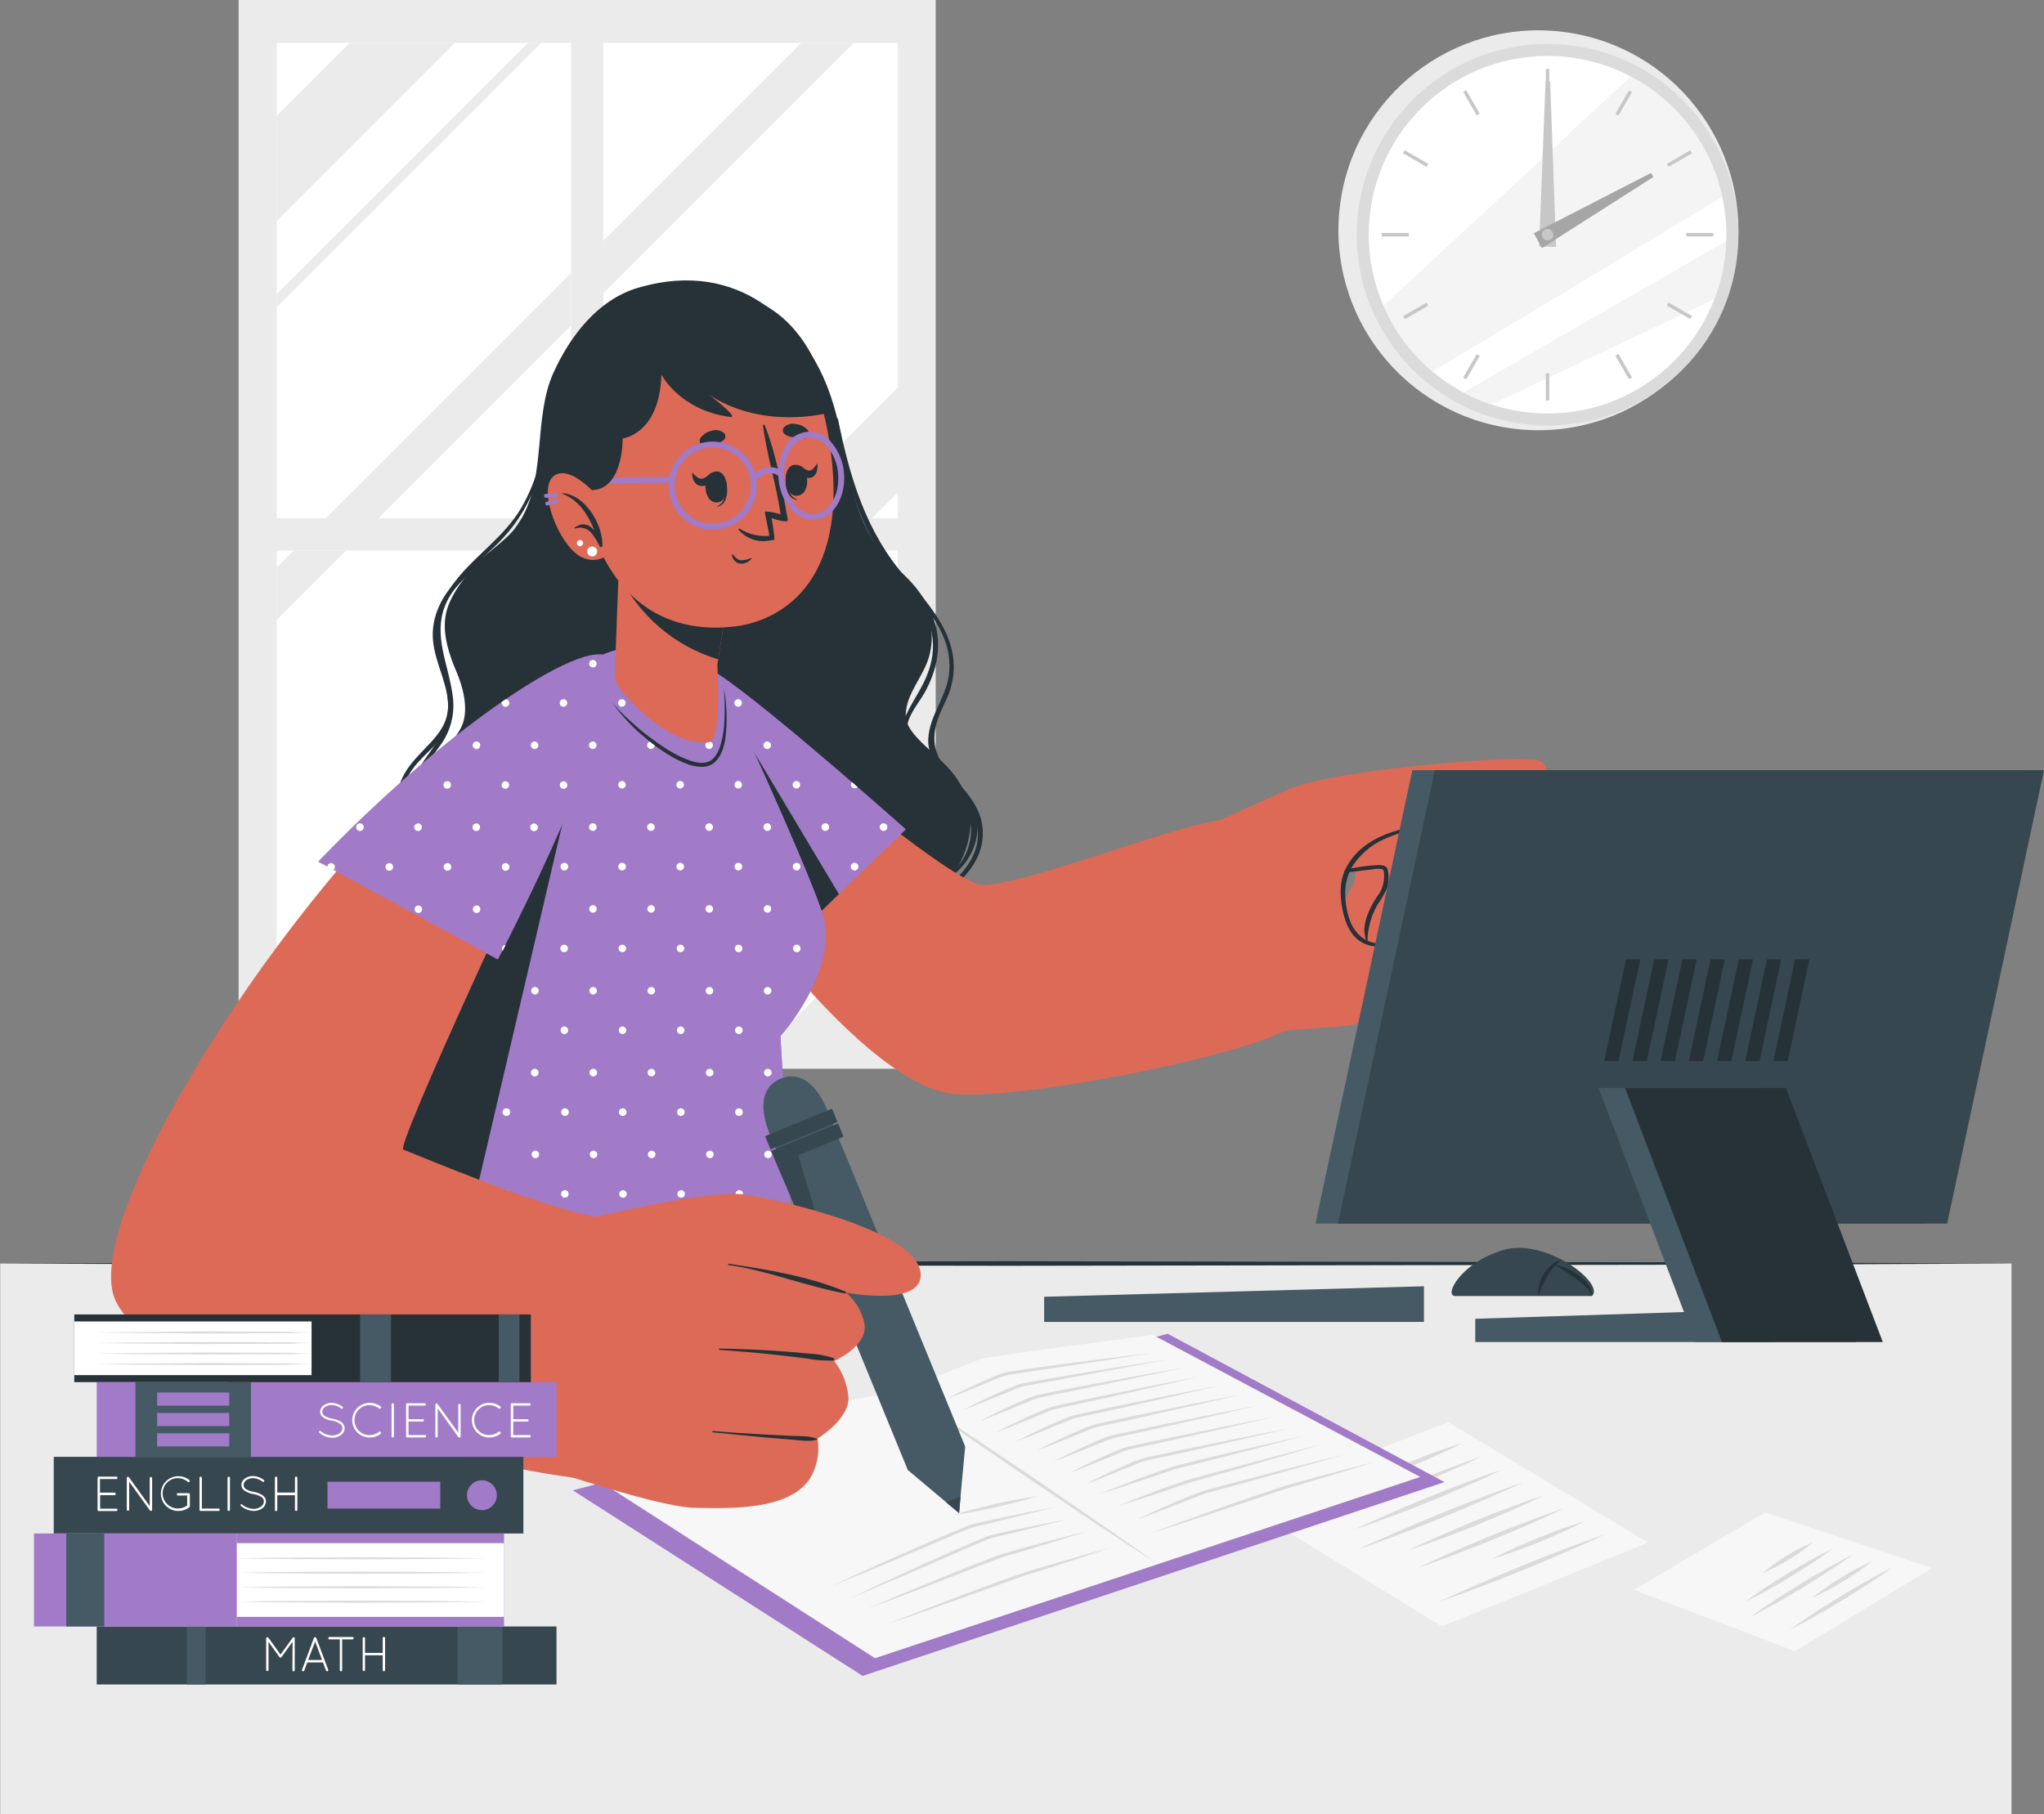 <?xml version="1.0" encoding="UTF-8"?><svg id="Layer_2" xmlns="http://www.w3.org/2000/svg" viewBox="0 0 492.8 437.46"><rect x="0" y="0" width="492.8" height="437.46" fill="#808080" stroke="none"/><defs><style>.cls-1{fill:#fff;}.cls-2{fill:#dbdbdb;}.cls-3{fill:#37474f;}.cls-4{fill:#455a64;}.cls-5{fill:#a6a6a6;}.cls-6{fill:#a17ac8;}.cls-7{fill:#c7c7c7;}.cls-8,.cls-9{fill:#ebebeb;}.cls-9{isolation:isolate;opacity:.5;}.cls-10{fill:#f7f7f7;}.cls-11{fill:#dd6a57;}.cls-12{fill:#263238;}</style></defs><g id="Layer_1-2"><g><g id="freepik--background-complete--inject-11"><rect class="cls-8" x="57.53" width="168.07" height="257.71"/><rect class="cls-1" x="66.7" y="10.33" width="70.98" height="114.63"/><rect class="cls-1" x="145.48" y="10.33" width="70.97" height="114.63"/><rect class="cls-1" x="66.7" y="132.76" width="70.98" height="114.63"/><rect class="cls-1" x="145.48" y="132.76" width="70.97" height="114.63"/><polygon class="cls-8" points="109.67 10.33 66.7 53.3 66.7 27.95 84.32 10.33 109.67 10.33"/><polygon class="cls-8" points="66.7 243.16 137.68 172.18 137.68 197.52 87.8 247.4 66.7 247.4 66.7 243.16"/><polygon class="cls-8" points="202.43 132.76 145.48 189.73 145.48 164.38 177.09 132.76 202.43 132.76"/><polygon class="cls-8" points="216.45 93.41 216.45 118.76 210.24 124.96 184.9 124.96 216.45 93.41"/><polygon class="cls-8" points="216.45 220.84 216.45 246.18 215.23 247.4 189.9 247.4 216.45 220.84"/><polygon class="cls-8" points="70.76 132.76 83.43 132.76 66.7 149.49 66.7 136.83 70.76 132.76"/><polygon class="cls-8" points="78.56 124.96 137.68 65.85 137.68 78.52 91.24 124.96 78.56 124.96"/><polygon class="cls-8" points="205.86 10.33 145.48 70.71 145.48 58.05 193.2 10.33 205.86 10.33"/><polygon class="cls-8" points="130.5 10.33 66.7 74.13 66.7 70.96 127.32 10.33 130.5 10.33"/><polygon class="cls-8" points="106.36 247.4 137.68 216.08 137.68 219.25 109.53 247.4 106.36 247.4"/><polygon class="cls-8" points="216.45 137.31 216.45 140.48 145.48 211.45 145.48 208.27 216.45 137.31"/><circle class="cls-8" cx="370.91" cy="55.52" r="48.21" transform="translate(270.97 417.01) rotate(-83.06)"/><circle class="cls-2" cx="373.11" cy="56.6" r="46.01"/><circle class="cls-1" cx="373.11" cy="56.6" r="43.11"/><path class="cls-9" d="M415.24,47.46c-19.62,11.89-51.88,31.45-69.91,42.09-5.1-4.3-9.13-9.72-11.77-15.84l59.63-55.27c11.28,5.94,19.35,16.56,22.06,29.02Z"/><path class="cls-9" d="M416.19,58.11c-.14,4.79-1.09,9.53-2.8,14.01l-53.76,25.42c-2.34-.78-4.61-1.75-6.79-2.91,16.19-9.39,45.88-26.46,63.35-36.51Z"/><rect class="cls-7" x="372.69" y="16.63" width=".83" height="6.53"/><rect class="cls-7" x="354.34" y="21.52" width=".84" height="6.53" transform="translate(35.13 180.7) rotate(-30)"/><rect class="cls-7" x="340.89" y="34.97" width=".83" height="6.53" transform="translate(137.54 314.69) rotate(-60)"/><rect class="cls-7" x="333.14" y="56.18" width="6.53" height=".83"/><rect class="cls-7" x="338.05" y="74.55" width="6.53" height=".83" transform="translate(8.24 180.7) rotate(-30)"/><rect class="cls-7" x="351.51" y="88" width="6.53" height=".84" transform="translate(100.95 351.59) rotate(-60.03)"/><rect class="cls-7" x="372.69" y="90.04" width=".83" height="6.53"/><rect class="cls-7" x="391.05" y="85.13" width=".84" height="6.53" transform="translate(8.25 207.58) rotate(-30)"/><rect class="cls-7" x="404.47" y="71.67" width=".83" height="6.53" transform="translate(137.54 388.1) rotate(-60)"/><rect class="cls-7" x="406.56" y="56.18" width="6.53" height=".83"/><rect class="cls-7" x="401.63" y="37.82" width="6.53" height=".83" transform="translate(35.16 207.64) rotate(-30.01)"/><rect class="cls-7" x="388.2" y="24.4" width="6.53" height=".84" transform="translate(174.41 351.55) rotate(-60.03)"/><polygon class="cls-7" points="373.74 19.58 375.16 59.51 371.07 59.46 372.63 19.57 373.74 19.58"/><polygon class="cls-5" points="398.61 42.68 371.75 59.82 369.8 56.23 398.07 41.7 398.61 42.68"/><circle class="cls-7" cx="373.11" cy="56.6" r="1.39"/></g><g id="freepik--Desk--inject-11"><rect class="cls-8" x=".05" y="304.67" width="484.91" height="132.79"/><polygon class="cls-12" points="0 304.67 60.61 304.41 121.23 304.31 242.45 304.12 363.68 304.31 424.29 304.41 484.91 304.67 424.29 304.94 363.68 305.03 242.45 305.22 121.23 305.03 60.61 304.94 0 304.67"/></g><g id="freepik--Sheets--inject-11"><polygon class="cls-10" points="393.95 383.35 425.58 364.67 465.77 378.12 432.77 398.17 393.95 383.35"/><path class="cls-2" d="M431.52,392.97c1.95-1.44,3.95-2.77,5.97-4.09s4.06-2.6,6.11-3.86,4.12-2.48,6.23-3.65l3.15-1.75c1.05-.56,2.1-1.13,3.22-1.66-.96,.72-1.97,1.39-2.96,2.1l-3.01,2c-2,1.33-4.06,2.59-6.1,3.85s-4.13,2.48-6.24,3.65-4.19,2.34-6.36,3.41Z"/><path class="cls-2" d="M436.75,385.38c2.24-1.79,4.59-3.44,7.04-4.92,2.44-1.51,4.99-2.86,7.62-4.02-4.51,3.56-9.44,6.56-14.68,8.93h.01Z"/><path class="cls-2" d="M421.99,389.9c1.95-1.44,3.95-2.78,5.97-4.1s4.06-2.59,6.11-3.86,4.12-2.47,6.23-3.65l3.15-1.75c1.05-.55,2.1-1.13,3.22-1.66-.96,.73-1.97,1.39-2.96,2.1l-3.01,2c-2,1.33-4.06,2.59-6.1,3.86s-4.13,2.47-6.24,3.64-4.19,2.37-6.36,3.42Z"/><path class="cls-2" d="M420.73,386.26c3.31-2.5,6.78-4.72,10.29-6.87,3.51-2.15,7.11-4.19,10.85-5.99-3.31,2.51-6.78,4.73-10.31,6.88-3.52,2.15-7.06,4.18-10.84,5.98Z"/><path class="cls-2" d="M424.92,379.33c1.83-1.55,3.79-2.95,5.85-4.19,2.04-1.27,4.18-2.36,6.39-3.27-3.7,3.07-7.82,5.59-12.24,7.46Z"/><polygon class="cls-10" points="299.16 362.41 349.13 342.9 397.34 371.96 347.63 392.18 299.16 362.41"/><path class="cls-2" d="M346.93,386.26c3.26-1.56,6.55-3.01,9.85-4.44s6.64-2.81,9.97-4.19,6.68-2.68,10.05-3.95l5.05-1.91c1.71-.59,3.4-1.23,5.11-1.79-1.62,.79-3.27,1.52-4.91,2.27l-4.95,2.17c-3.3,1.45-6.64,2.81-9.97,4.19s-6.68,2.68-10.05,3.95-6.74,2.54-10.16,3.7Z"/><path class="cls-2" d="M359.74,375.9c3.55-1.89,7.24-3.49,10.96-5.01s7.47-2.92,11.34-4.06c-7.16,3.66-14.62,6.7-22.3,9.07h0Z"/><path class="cls-2" d="M342,377.97c2.85-1.38,5.73-2.67,8.63-3.93s5.81-2.48,8.73-3.69,5.86-2.35,8.83-3.45l4.43-1.66c1.5-.51,2.98-1.05,4.49-1.54-1.42,.7-2.86,1.34-4.29,2.02l-4.33,1.92c-2.89,1.28-5.82,2.47-8.73,3.68s-5.87,2.35-8.83,3.45-5.92,2.21-8.93,3.2Z"/><path class="cls-2" d="M339.67,373.77c2.63-1.3,5.3-2.5,7.98-3.68,2.67-1.18,5.38-2.3,8.08-3.42s5.43-2.18,8.18-3.15l4.12-1.52c1.38-.47,2.76-.97,4.19-1.42-1.3,.66-2.64,1.26-3.96,1.89l-4,1.79c-2.67,1.18-5.38,2.31-8.08,3.42s-5.43,2.18-8.18,3.15-5.52,2.03-8.32,2.94Z"/><path class="cls-2" d="M327.23,373.69c3.25-1.55,6.55-3.01,9.85-4.43,3.3-1.43,6.64-2.82,9.96-4.19s6.69-2.69,10.06-3.96l5.05-1.9c1.7-.6,3.39-1.23,5.11-1.79-1.62,.79-3.27,1.51-4.91,2.26l-4.96,2.17c-3.29,1.45-6.63,2.82-9.96,4.19s-6.68,2.69-10.05,3.95-6.74,2.55-10.16,3.7Z"/><path class="cls-2" d="M326.82,368.71c2.87-1.39,5.8-2.69,8.72-3.97s5.88-2.52,8.84-3.73c2.96-1.22,5.93-2.38,8.92-3.49l4.5-1.68c1.51-.51,3.01-1.05,4.54-1.56-1.44,.71-2.89,1.36-4.34,2.1l-4.36,1.89c-2.92,1.29-5.88,2.51-8.83,3.72s-5.93,2.38-8.93,3.5-6.02,2.23-9.06,3.23Z"/><path class="cls-2" d="M317.37,367.41c3.26-1.56,6.55-3.01,9.86-4.44s6.63-2.81,9.96-4.19,6.68-2.68,10.05-3.95l5.06-1.9c1.7-.6,3.39-1.24,5.09-1.8-1.62,.79-3.27,1.52-4.91,2.27l-4.95,2.17c-3.3,1.45-6.64,2.81-9.96,4.19s-6.69,2.68-10.06,3.95-6.74,2.55-10.16,3.7Z"/><path class="cls-2" d="M328.82,357.61c3.79-1.98,7.69-3.67,11.64-5.29,3.94-1.62,7.93-3.15,12.02-4.32-3.78,1.98-7.69,3.67-11.63,5.29s-7.94,3.06-12.03,4.32Z"/></g><g id="freepik--Character--inject-11"><path class="cls-12" d="M105.42,211.92c11.53,14.94,32.08,20.97,50.12,22.54,18.39,1.55,39.13,.22,55.97-8.02,7.34-3.6,14.19-8.92,18.58-15.93,4.72-7.52,5.41-15.52,.63-22.74-3.86-5.84-12.43-10.12-12.35-15.39s4.44-9.35,5.72-14.39c2.18-8.62-2.35-15.2-8.25-20.97-13.96-13.63-9.78-31.14-18.21-47.89-4.79-9.53-18.51-27.18-43.82-19.73-9.61,2.84-16.32,11.53-20.39,20.51-4.78,10.6-1.78,24.72-7.57,34.89-4.96,8.67-11.99,9.94-16.77,19.05-2.1,3.94-3.15,8.58,.94,18.06,1.47,3.44,2.99,8.65,1.51,12.67-2.1,5.58-8.69,8.02-10.97,13.83-3.09,8.04-.24,16.92,4.85,23.51Z"/><path class="cls-12" d="M224.44,212.62c8.66-1.27,12.58-13.21,7.21-19.45-3.4-3.95-8.56-5.85-11.97-9.78-5.6-6.48-.4-12.14,2.8-18.35,6.93-13.44-2.04-22.76-11.53-31.31-7.21-6.5-8.58-13.82-8.89-23.2,0-.14,.24-.16,.25,0,.56,6.91,1.39,13.7,6.07,19.18,3.82,4.46,8.93,7.55,12.58,12.17,6.17,7.75,6.8,16.05,2.21,24.7-1.32,2.47-3.79,5.24-4.36,8-1.32,6.44,3.43,9.84,7.94,13.09,3.46,2.5,7.34,5.24,8.54,9.59,1.89,6.55-4.05,15.3-10.76,15.88-.32,.02-.45-.43-.09-.53Z"/><path class="cls-12" d="M219.63,219.12c5.35-3.15,11.14-5.99,14.35-11.59,4.74-8.29-.91-14.68-6.2-20.72-2.26-2.58-4.19-5.16-3.97-8.73,.26-5.38,4.19-9.82,4.94-15.15,1.73-12.7-10.59-20.58-16.77-30-6.29-9.62-8.17-20.81-10.33-31.86,0-.23,.32-.31,.37-.07,2.85,14.12,6.77,27.39,16.47,38.4,6.76,7.66,13.96,15.98,10.61,26.87-.83,2.68-2.43,5.11-3.2,7.78-1.52,5.32-.15,8.8,3.29,12.66,3.44,3.87,7.14,7.54,7.69,12.76,1.05,10.13-9.02,16.69-16.9,20.45-.25,.04-.48-.12-.52-.37-.03-.16,.04-.33,.16-.43Z"/><path class="cls-12" d="M98.33,185.25c4.33-6.11,11.18-9.11,9.44-17.9-1.2-6.06-4.41-10.91-3.15-17.31,1.05-5.3,4.42-9.44,8.39-12.84,5.06-4.4,10.66-7.95,14.37-13.7,4.05-6.29,5.89-13.63,7.79-20.78,0-.14,.28-.08,.25,.06-2,9.69-4.44,19.62-11.76,26.83-3.81,3.76-8.39,6.6-12.21,10.4-6.8,6.85-6.76,14.38-3.88,22.99,1.32,3.96,2.5,7.93,.69,11.93-1.8,4-5.6,6.49-8.26,9.84-11.31,14.23,5.92,32.41,20.21,35.08,.64,.12,.57,1.11-.09,1.05-10.69-1.67-22.02-11.53-24.31-22.11-1.12-4.67-.2-9.59,2.53-13.54Z"/><path class="cls-12" d="M98.8,192.89c.12-6.41,4.08-9.93,7.15-14.94,4.82-7.88-.16-15.73-.75-24.01-.41-5.8,1.93-10.71,5.49-14.95,4.79-5.7,10.92-9.76,14.84-16.29,4.14-7.01,6.13-15.07,5.72-23.2,0-.16,.22-.13,.23,0,.82,11.41-2.66,22.12-10.24,30.27-4.8,5.17-11.28,9.44-13.96,16.33-2.85,7.34,.85,14.1,1.83,21.44,.69,4.37-.42,8.83-3.08,12.36-1.94,2.74-4.31,5.24-5.38,8.54-1.46,4.48-.5,9.44,1.32,13.71,5.74,13.45,19.78,21.9,33.16,24.11,.47,.07,.43,.85,0,.78-12.28-1.84-23.33-8.5-30.67-18.51-3.23-4.44-5.77-9.98-5.66-15.64Z"/><polygon class="cls-6" points="138.12 359.37 281.53 321.61 348.26 357.38 207.97 404.11 138.12 359.37"/><path class="cls-10" d="M147.01,358.73l63.95,41.11,131.47-43.71-64.5-34.26s-39.34,5.18-41.18,5.74-19.18,7.78-19.18,7.78c0,0-24.34,4.19-26,4.79s-44.55,18.55-44.55,18.55Z"/><polygon class="cls-2" points="217.57 335.39 225.38 340.46 233.14 345.58 248.59 355.95 263.94 366.47 271.58 371.78 279.17 377.16 271.36 372.1 263.6 366.97 248.15 356.6 232.8 346.09 225.16 340.77 217.57 335.39"/><path class="cls-2" d="M229.79,365.36c1.66-.55,3.34-1.05,5.03-1.45s3.39-.85,5.08-1.25,3.42-.75,5.14-1.05,3.44-.64,5.18-.87c-1.67,.55-3.35,1.05-5.04,1.46s-3.39,.85-5.08,1.24-3.4,.75-5.12,1.05-3.44,.64-5.19,.87Z"/><path class="cls-2" d="M200.45,382.48c4.33-2.1,8.7-4.06,13.07-6.02,4.37-1.96,8.77-3.87,13.18-5.79,2.19-.96,4.41-1.87,6.65-2.76,.57-.23,1.17-.4,1.77-.52l1.76-.41,3.51-.79c4.7-.99,9.44-1.95,14.11-2.81-4.64,1.21-9.31,2.32-13.97,3.45l-3.49,.83c-1.16,.23-2.3,.55-3.42,.93-2.21,.89-4.41,1.87-6.63,2.79l-13.24,5.61c-4.42,1.86-8.85,3.7-13.3,5.48Z"/><path class="cls-2" d="M204.93,385.41c4.19-2.03,8.41-4.02,12.66-5.95,4.19-1.97,8.5-3.84,12.76-5.74,2.1-.94,4.24-1.86,6.44-2.76,.55-.22,1.05-.44,1.66-.65s1.15-.29,1.72-.43l3.42-.78c4.56-.96,9.13-1.9,13.72-2.72-4.52,1.18-9.05,2.26-13.63,3.37l-3.4,.82c-.57,.14-1.14,.26-1.67,.44s-1.05,.42-1.59,.64l-6.42,2.77c-4.29,1.83-8.54,3.74-12.83,5.56s-8.52,3.64-12.84,5.44Z"/><path class="cls-2" d="M209.37,387.8c4.28-1.88,8.59-3.68,12.91-5.46s8.66-3.51,13-5.24c2.18-.85,4.32-1.72,6.58-2.47l6.75-1.89c4.51-1.22,9.02-2.43,13.57-3.54-4.44,1.47-8.91,2.82-13.39,4.19l-6.72,1.97c-2.16,.73-4.34,1.65-6.52,2.46-4.36,1.67-8.69,3.42-13.06,5.06s-8.72,3.35-13.11,4.92Z"/><path class="cls-2" d="M273.77,366.56c3.98-1.94,8.02-3.75,12.11-5.41,1.05-.42,2.04-.85,3.08-1.24,.52-.19,1.05-.38,1.6-.55l1.6-.42,6.41-1.71c4.26-1.14,8.54-2.22,12.82-3.33s8.55-2.17,12.85-3.23c-4.25,1.25-8.48,2.48-12.74,3.67s-8.5,2.41-12.77,3.56l-6.38,1.74-1.59,.44c-.49,.16-1.05,.36-1.53,.56l-3.08,1.18c-4.1,1.62-8.21,3.24-12.38,4.73Z"/><path class="cls-2" d="M269.45,363.18c3.96-1.66,7.94-3.21,11.96-4.64,2.02-.71,4.02-1.47,6.11-2.02l6.19-1.69c4.12-1.13,8.26-2.21,12.39-3.31,4.13-1.1,8.27-2.15,12.42-3.2-4.1,1.24-8.19,2.46-12.3,3.65s-8.22,2.39-12.34,3.53l-6.16,1.74c-1.05,.27-2.01,.63-3.03,.96l-3.04,1.05c-4.03,1.38-8.1,2.69-12.2,3.93Z"/><path class="cls-2" d="M265.28,360.17c3.93-1.62,7.89-3.15,11.9-4.57,2-.7,3.98-1.45,6.04-2.1l6.2-1.52c4.13-1.05,8.26-1.96,12.4-2.92s8.27-1.9,12.42-2.81c-4.1,1.11-8.2,2.21-12.31,3.27s-8.22,2.1-12.34,3.15c-2.1,.52-4.13,1.05-6.16,1.56l-6.02,2c-4.02,1.4-8.06,2.72-12.13,3.94Z"/><path class="cls-2" d="M261.72,357.93c3.77-2.03,7.64-3.82,11.59-5.47,.49-.21,.99-.41,1.5-.59,.52-.18,1.05-.33,1.58-.44l3.15-.68,6.29-1.33c8.39-1.74,16.77-3.44,25.16-5.03-8.3,1.96-16.64,3.83-24.96,5.69l-6.29,1.37-3.15,.7c-1.02,.26-2.01,.61-2.97,1.05-3.98,1.54-7.89,3.26-11.91,4.73Z"/><path class="cls-2" d="M257.81,355.22c3.77-2.03,7.64-3.82,11.59-5.48,.49-.21,.99-.4,1.5-.58,.52-.19,1.05-.33,1.59-.44l3.15-.68,6.29-1.33c8.39-1.74,16.72-3.45,25.11-5.04-8.3,1.97-16.64,3.84-24.96,5.7l-6.29,1.37-3.15,.7c-1.02,.26-2.01,.61-2.97,1.05-3.94,1.54-7.85,3.25-11.87,4.73Z"/><path class="cls-2" d="M253.9,352.49c3.77-2.02,7.64-3.81,11.59-5.47,.49-.21,.99-.4,1.5-.58,.52-.19,1.05-.33,1.59-.44l3.15-.68,6.29-1.34c8.39-1.74,16.72-3.44,25.11-5.03-8.3,1.97-16.64,3.84-24.96,5.69l-6.29,1.38-3.15,.7c-1.02,.26-2.01,.61-2.97,1.05-3.94,1.54-7.85,3.25-11.87,4.72Z"/><path class="cls-2" d="M249.99,349.78c3.77-2.02,7.64-3.82,11.59-5.47,.49-.21,.99-.41,1.5-.59,.52-.18,1.05-.33,1.59-.43l3.15-.69,6.29-1.33c8.39-1.74,16.77-3.44,25.16-5.03-8.3,1.97-16.64,3.84-24.96,5.69l-6.29,1.38-3.15,.7c-1.02,.26-2.01,.61-2.97,1.05-3.99,1.54-7.86,3.25-11.92,4.72Z"/><path class="cls-2" d="M244.94,347.6c3.77-2.03,7.64-3.82,11.59-5.48,.49-.2,.99-.4,1.5-.58,.52-.18,1.05-.33,1.59-.44l3.15-.68,6.29-1.33c8.39-1.74,16.77-3.44,25.16-5.03-8.3,1.96-16.64,3.83-24.96,5.69l-6.29,1.37-3.15,.7c-1.02,.26-2.01,.61-2.97,1.05-3.99,1.54-7.9,3.26-11.92,4.73Z"/><path class="cls-2" d="M240.04,345.44c3.77-2.03,7.64-3.82,11.59-5.48,.49-.21,.99-.4,1.5-.58,.52-.19,1.05-.33,1.59-.44l3.15-.68,6.29-1.33c8.39-1.74,16.72-3.45,25.11-5.03-8.3,1.96-16.64,3.83-24.96,5.69l-6.29,1.37-3.15,.7c-1.02,.26-2.01,.61-2.97,1.05-3.94,1.54-7.85,3.26-11.87,4.73Z"/><path class="cls-2" d="M236.13,342.72c3.76-2.03,7.63-3.82,11.53-5.47,.49-.21,.99-.41,1.5-.58,.52-.19,1.05-.34,1.59-.44l3.15-.63,6.29-1.23c8.39-1.59,16.77-3.15,25.16-4.57-8.33,1.81-16.68,3.52-25.02,5.24l-6.29,1.27-3.15,.65c-1.02,.26-2,.61-2.96,1.05-3.89,1.56-7.79,3.23-11.8,4.71Z"/><path class="cls-2" d="M232.22,340c3.76-2.02,7.62-3.81,11.53-5.46,.49-.21,.99-.4,1.5-.58,.52-.19,1.05-.33,1.59-.43l3.15-.58,6.29-1.1c8.39-1.42,16.77-2.79,25.16-4.04-8.39,1.64-16.72,3.15-25.09,4.7l-6.29,1.14-3.15,.6c-1.01,.25-2,.6-2.95,1.05-3.85,1.53-7.75,3.23-11.75,4.7Z"/><path class="cls-2" d="M228.31,337.28c3.75-2.01,7.61-3.79,11.53-5.45,.49-.21,.99-.41,1.5-.58,.52-.2,1.05-.34,1.59-.43l3.15-.48,6.29-.9c4.19-.59,8.39-1.1,12.63-1.65s8.39-1.05,12.64-1.51c-8.39,1.33-16.77,2.57-25.16,3.83l-6.29,.94-3.15,.5c-1.01,.23-1.99,.56-2.94,.99-3.89,1.57-7.8,3.27-11.8,4.74Z"/><path class="cls-2" d="M213.91,391.63c4.37-1.78,8.77-3.48,13.19-5.17s8.85-3.3,13.27-4.95c2.22-.82,4.42-1.6,6.7-2.36l6.78-2.04c4.53-1.31,9.06-2.63,13.63-3.86-4.47,1.56-8.95,3.02-13.45,4.48l-6.75,2.1c-2.2,.74-4.42,1.6-6.65,2.38l-13.33,4.77c-4.46,1.6-8.9,3.16-13.39,4.65Z"/><path class="cls-2" d="M277,369.87c4.42-1.69,8.88-3.3,13.33-4.9s8.95-3.15,13.43-4.68c2.24-.78,4.47-1.51,6.77-2.22l6.85-1.9c4.57-1.23,9.14-2.45,13.74-3.59-4.51,1.47-9.04,2.84-13.58,4.19l-6.82,1.99c-2.22,.69-4.48,1.51-6.72,2.24l-13.48,4.5c-4.5,1.49-9.01,2.96-13.52,4.35Z"/><path class="cls-11" d="M159.35,184.42c7.11,21.66,46.99,75.91,69.62,79.23,14.76,2.16,68.49-8.56,80.94-15.18,14.58-7.74-6.29-52.15-15.9-50.7-12.85,1.95-45.78,15.23-56.81,15.64-6.34,.24-37.22-25.77-66.59-49.92-11.37-9.32-15.5,8.03-11.26,20.92Z"/><path class="cls-11" d="M308.19,191.76c7.78-.22,16.67-1.1,24.37,1.54,7.71,2.64,10.85,14.94,9.91,17.87-.94,2.94-9.75,20.26-17.51,17.77-7.76-2.5,1.45-15.02,1.68-16.77s.6-3.86-.92-4.19-31.01,3.7-31.01,3.7l13.48-19.92Z"/><path class="cls-11" d="M308.35,193.01c.44,.14,23.84-1.36,31.54,1.27,7.71,2.63,10.85,14.95,9.91,17.82s-9.75,20.27-17.5,17.82c-7.75-2.45,1.45-15.03,1.67-16.77s.6-3.86-.91-4.19-31.02,3.6-31.02,3.6l6.31-19.54Z"/><path class="cls-12" d="M329.99,228.1c-.57-1.53-.14-3.43,.18-4.99,.37-1.71,1-3.35,1.88-4.86,.88-1.25,1.66-2.58,2.32-3.96,.45-1.44,.53-2.97,.23-4.44-.24-1.28-1.5-1.27-2.59-1.24-1.62,.08-3.23,.26-4.83,.55-1.72,.26-3.43,.56-5.14,.84-1.79,.24-3.56,.59-5.3,1.05-.13,0-.12,.25,0,.24,1.51-.09,3.01-.26,4.5-.5,1.7-.22,3.4-.42,5.09-.61s3.15-.42,4.75-.57c.74-.18,1.51-.18,2.24,0,.55,.32,.37,1.88,.35,2.39-.12,1.5-.68,2.92-1.61,4.1-.85,1.26-1.58,2.6-2.17,3.99-.57,1.33-.91,2.75-.97,4.19,.1,1.34,.36,2.66,.78,3.93,.07,.16,.38,.07,.31-.1Z"/><path class="cls-11" d="M277.21,205.44s27.78-12.66,33.55-15.12c11.48-4.92,54.23-8.19,59.67-7.06s3.88,12.58-25.38,15.5c-15.41,1.56-20.31,8.53-21.44,12.91-1.13,4.37,.41,13.69,7.68,15.81,7.28,2.12,15.35-6.9,22.35-5.93,7,.96-1.28,11.71-8.22,17.22-6.94,5.51-17.34,8.54-24.29,8.9-6.95,.36-28.98,2.44-28.98,2.44l-14.95-44.68Z"/><path class="cls-12" d="M341.84,225.31c-3.4,1.24-7.34,2.97-10.98,1.95s-5.37-4.19-6.11-7.79c-.74-3.6-.64-7.34,1.31-10.58,1.84-2.85,4.46-5.11,7.55-6.51,3.78-1.68,7.78-2.81,11.88-3.35,.18,0,.12-.3-.07-.28-3.79,.42-15.48,1.32-20.48,9.78-2.04,3.45-1.99,7.14-1.26,10.81,.67,3.39,2.1,6.91,5.51,8.31,4.19,1.72,8.93-.57,12.83-2.17,.17-.07,0-.24-.18-.17Z"/><path class="cls-6" d="M218.4,199.98s-10.13,9.78-19.32,18.68c-7.23,7.06-13.91,13.55-14.54,14.31-9.16-14.16-17.1-29.08-23.73-44.59-8.83-21.12-1.47-30.9,8.48-27.68,1.51,.51,2.95,1.21,4.28,2.1,11.88,7.88,44.84,37.17,44.84,37.17Z"/><path class="cls-1" d="M157.84,179.7c0,.5-.41,.91-.91,.91-.5,0-.91-.41-.91-.91,0-.5,.41-.91,.91-.91h0c.5,0,.91,.41,.91,.91Zm13.1-.91c-.5,0-.91,.42-.9,.92s.42,.91,.92,.9c.5,0,.9-.41,.9-.91,0-.5-.41-.91-.91-.91,0,0,0,0-.01,0h0Zm14.03,0c-.5,0-.91,.41-.91,.91,0,.5,.41,.91,.91,.91,.5,0,.91-.41,.91-.91h0c0-.5-.41-.91-.91-.91h0Zm-21.03-10.2c-.5,0-.91,.41-.91,.91,0,.5,.41,.91,.91,.91,.5,0,.91-.41,.91-.91h0c0-.5-.41-.91-.91-.91h0Zm14.02,0c-.5,0-.91,.41-.91,.91,0,.5,.41,.91,.91,.91,.5,0,.91-.41,.91-.91h0c0-.5-.41-.91-.91-.91h0Zm-7.01,29.93c-.51,0-.92,.41-.92,.92,0,.51,.41,.92,.92,.92s.92-.41,.92-.92c0-.5-.4-.92-.9-.92,0,0-.01,0-.02,0Zm14.03,0c-.51,0-.93,.4-.93,.91,0,.51,.4,.93,.91,.93s.93-.4,.93-.91c0,0,0,0,0-.01,0-.5-.4-.92-.9-.92,0,0,0,0-.01,0Zm14.02,0c-.51,0-.93,.4-.93,.91,0,.51,.4,.93,.91,.93s.93-.4,.93-.91c0,0,0,0,0-.01,0-.5-.4-.92-.9-.92,0,0,0,0-.01,0Zm14.02,0c-.51,0-.92,.41-.92,.92,0,.51,.41,.92,.92,.92s.92-.41,.92-.92c0-.5-.4-.92-.9-.92,0,0-.01,0-.02,0h0Zm-49.06-10.2c-.5,0-.91,.41-.91,.91,0,.5,.41,.91,.91,.91,.5,0,.91-.41,.91-.91h0c0-.5-.41-.91-.91-.91h0Zm14.02,0c-.5,0-.91,.41-.91,.91,0,.5,.41,.91,.91,.91,.5,0,.91-.41,.91-.91h0c0-.5-.41-.91-.91-.91h0Zm14.02,0c-.5,0-.91,.42-.9,.92s.42,.91,.92,.9c.5,0,.9-.41,.9-.91,0-.5-.41-.91-.91-.91,0,0,0,0-.01,0h0Zm13.38,.26c-.33,.38-.29,.96,.09,1.29,.38,.33,.96,.29,1.29-.09l-1.38-1.2Zm-20.38,29.68c-.5,0-.91,.41-.91,.91,0,.5,.41,.91,.91,.91s.91-.41,.91-.91h0c0-.5-.41-.91-.91-.91h0Zm-7.01-10.21c-.51,0-.93,.4-.93,.91s.4,.93,.91,.93,.93-.4,.93-.91c0,0,0-.01,0-.02,0-.5-.41-.91-.91-.91h0Zm14.02,0c-.51,0-.92,.41-.92,.92,0,.51,.41,.92,.92,.92s.92-.41,.92-.92c0,0,0,0,0-.01,0-.5-.41-.91-.91-.91,0,0,0,0-.01,0h0Zm14.03,0c-.51,0-.93,.4-.93,.91s.4,.93,.91,.93,.93-.4,.93-.91c0,0,0-.01,0-.02,0-.5-.41-.91-.91-.91h0Z"/><path class="cls-12" d="M202.25,215.6l-3.15,3.06c-7.23,7.06-13.92,13.55-14.54,14.31-9.16-14.16-17.1-29.08-23.73-44.59-.51-1.24-.99-2.44-1.39-3.62-.22-.63-.43-1.25-.62-1.86-5.45-17.33,1.45-25.16,10.48-22.2l.19,.07,32.76,54.82Z"/><path class="cls-6" d="M191.14,299.85l-2.99-50.03s13.46-14.89,10.48-28.31c-1.5-6.81-24.72-58.57-26.99-60.7-9.15-8.52-24.59-5.13-30.93-.34-35.1,26.52-59.83,83.44-71.7,139.43l122.12-.06Z"/><path class="cls-6" d="M191.14,299.85l-2.99-50.03s13.46-14.89,10.48-28.31c-1.5-6.81-24.72-58.57-26.99-60.7-9.15-8.52-24.59-5.13-30.93-.34-35.1,26.52-59.83,83.44-71.7,139.43l122.12-.06Z"/><path class="cls-6" d="M188.1,249.82l3.04,50.03H68.96c11.87-55.95,36.6-112.86,71.7-139.43,1.37-1.01,2.87-1.84,4.44-2.48,7.49-3.15,19.06-4.1,26.48,2.82,2.27,2.1,25.5,53.88,26.99,60.7,2.99,13.48-10.47,28.37-10.47,28.37Z"/><path class="cls-1" d="M143.82,159.97c0,.5-.41,.91-.91,.91-.5,0-.91-.41-.91-.91,0-.5,.41-.91,.91-.91h0c.5,0,.91,.41,.91,.91Zm13.1-.91c-.5,0-.91,.41-.91,.91,0,.5,.41,.91,.91,.91,.5,0,.91-.41,.91-.91h0c0-.5-.41-.91-.91-.91Zm13.2,.53c-.21,.46,0,1,.45,1.21,.12,.05,.25,.08,.38,.08,.19,0,.37-.06,.52-.17-.41-.4-.85-.77-1.3-1.12h-.05Zm-41.23,19.2c-.5,0-.91,.41-.91,.91,0,.5,.41,.91,.91,.91,.5,0,.91-.41,.91-.91h0c0-.5-.41-.91-.91-.91Zm14.02,0c-.5,0-.91,.41-.91,.91,0,.5,.41,.91,.91,.91,.5,0,.91-.41,.91-.91h0c0-.5-.4-.91-.9-.91h-.01Zm14.02,0c-.5,0-.91,.41-.91,.91,0,.5,.41,.91,.91,.91,.5,0,.91-.41,.91-.91h0c0-.5-.41-.91-.91-.91h0Zm14.02,0c-.5,0-.91,.42-.9,.92s.42,.91,.92,.9c.5,0,.9-.41,.9-.91,0-.5-.41-.91-.91-.91,0,0,0,0-.01,0h0Zm-35.05-10.2c-.5,0-.91,.42-.9,.92s.42,.91,.92,.9c.5,0,.9-.41,.9-.91,0-.5-.41-.91-.91-.91,0,0,0,0-.01,0h0Zm14.03,0c-.5,0-.91,.41-.91,.91,0,.5,.41,.91,.91,.91,.5,0,.91-.41,.91-.91h0c0-.5-.41-.91-.91-.91Zm14.02,0c-.5,0-.91,.41-.91,.91,0,.5,.41,.91,.91,.91,.5,0,.91-.41,.91-.91h0c0-.5-.41-.91-.91-.91h0Zm-49.07,29.93c-.51,0-.92,.41-.92,.92,0,.51,.41,.92,.92,.92s.92-.41,.92-.92c0-.5-.4-.92-.9-.92,0,0-.01,0-.02,0h0Zm14.03,0c-.51-.05-.96,.31-1.02,.82-.05,.51,.31,.96,.82,1.02,.07,0,.13,0,.2,0,.51-.05,.87-.51,.82-1.02-.05-.43-.39-.77-.82-.82Zm14.02,0c-.51,0-.93,.4-.93,.91,0,.51,.4,.93,.91,.93s.93-.4,.93-.91c0,0,0,0,0-.01,0-.5-.4-.92-.9-.92h-.01Zm14.02,0c-.51,0-.93,.4-.93,.91,0,.51,.4,.93,.91,.93s.93-.4,.93-.91c0,0,0,0,0-.01,0-.5-.4-.92-.9-.92,0,0,0,0-.01,0h0Zm14.02,0c-.51,0-.92,.41-.92,.92,0,.51,.41,.92,.92,.92s.92-.41,.92-.92c0-.5-.4-.92-.9-.92,0,0-.01,0-.02,0h0Zm14.03,0c-.51,0-.93,.4-.93,.91,0,.51,.4,.93,.91,.93s.93-.4,.93-.91c0,0,0,0,0-.01,0-.5-.4-.92-.9-.92,0,0,0,0-.01,0h0Zm-63.09-10.2c-.5,0-.91,.41-.91,.91,0,.5,.41,.91,.91,.91,.5,0,.91-.41,.91-.91h0c0-.5-.41-.91-.91-.91Zm14.02,0c-.5,0-.91,.42-.9,.92s.42,.91,.92,.9c.5,0,.9-.41,.9-.91,0-.5-.41-.91-.91-.91,0,0,0,0-.01,0h0Zm14.03,0c-.5,0-.91,.41-.91,.91,0,.5,.41,.91,.91,.91,.5,0,.91-.41,.91-.91h0c0-.5-.41-.91-.91-.91Zm14.02,0c-.5,0-.91,.41-.91,.91,0,.5,.41,.91,.91,.91,.5,0,.91-.41,.91-.91h0c0-.5-.41-.91-.91-.91h0Zm14.02,0c-.5,0-.91,.41-.91,.91,0,.5,.41,.91,.91,.91,.5,0,.91-.41,.91-.91h0c0-.5-.41-.91-.91-.91h0Zm-77.11,29.94c-.5,0-.91,.41-.91,.91s.41,.91,.91,.91,.91-.41,.91-.91h0c0-.5-.41-.91-.91-.91h0Zm14.02,0c-.5,0-.91,.42-.9,.92,0,.5,.42,.91,.92,.9,.5,0,.9-.41,.9-.91,0-.5-.41-.91-.91-.91,0,0,0,0-.01,0h0Zm14.03,0c-.5,0-.91,.41-.91,.91,0,.5,.41,.91,.91,.91s.91-.41,.91-.91h0c0-.5-.41-.91-.91-.91h0Zm14.02,0c-.5,0-.91,.41-.91,.91,0,.5,.41,.91,.91,.91s.91-.41,.91-.91h0c0-.5-.4-.91-.9-.91h-.01Zm14.02,0c-.5,0-.91,.41-.91,.91,0,.5,.41,.91,.91,.91s.91-.41,.91-.91h0c0-.5-.41-.91-.91-.91h0Zm14.02,0c-.5,0-.91,.42-.9,.92,0,.5,.42,.91,.92,.9,.5,0,.9-.41,.9-.91,0-.5-.41-.91-.91-.91,0,0,0,0-.01,0h0Zm14.03,0c-.5,0-.91,.41-.91,.91,0,.5,.41,.91,.91,.91s.91-.41,.91-.91h0c0-.5-.41-.91-.91-.91h0Zm-77.11-10.21c-.51,0-.93,.4-.93,.91,0,.51,.4,.93,.91,.93s.93-.4,.93-.91c0,0,0-.01,0-.02,0-.5-.41-.91-.91-.91h0Zm14.02,0c-.51,0-.93,.4-.93,.91s.4,.93,.91,.93,.93-.4,.93-.91c0,0,0-.01,0-.02,0-.5-.41-.91-.91-.91h0Zm14.02,0c-.51,.05-.87,.51-.82,1.02,.05,.43,.39,.77,.82,.82,.51,.05,.96-.31,1.02-.82,.05-.51-.31-.96-.82-1.02-.07,0-.13,0-.2,0Zm14.03,0c-.51,0-.93,.4-.93,.91s.4,.93,.91,.93,.93-.4,.93-.91c0,0,0-.01,0-.02,0-.5-.41-.91-.91-.91h0Zm14.02,0c-.51,0-.93,.4-.93,.91s.4,.93,.91,.93,.93-.4,.93-.91c0,0,0-.01,0-.02,0-.5-.41-.91-.91-.91h0Zm14.02,0c-.51,0-.93,.4-.93,.91s.4,.93,.91,.93,.93-.4,.93-.91c0,0,0-.01,0-.02,0-.5-.41-.91-.91-.91h0Zm14.02,0c-.51,0-.92,.41-.92,.92,0,.51,.41,.92,.92,.92s.92-.41,.92-.92c0,0,0,0,0-.01,0-.5-.41-.91-.91-.91,0,0,0,0-.01,0h0Zm-104.44,30.29c-.2,.48-.4,.97-.59,1.47,.45-.06,.8-.44,.8-.9,0-.21-.07-.41-.21-.57h0Zm13.31-.35c-.5,0-.91,.41-.91,.91s.41,.91,.91,.91,.91-.41,.91-.91h0c0-.5-.41-.91-.91-.91h0Zm14.02,0c-.5,0-.91,.42-.9,.92,0,.5,.42,.91,.92,.9,.5,0,.9-.41,.9-.91,0-.5-.41-.91-.91-.91,0,0,0,0-.01,0h0Zm14.03,0c-.5,0-.91,.41-.91,.91,0,.5,.41,.91,.91,.91s.91-.41,.91-.91h0c0-.5-.41-.91-.91-.91h0Zm14.02,0c-.5,0-.91,.41-.91,.91,0,.5,.41,.91,.91,.91s.91-.41,.91-.91h0c0-.5-.4-.91-.9-.91h-.01Zm14.02,0c-.5,0-.91,.41-.91,.91,0,.5,.41,.91,.91,.91s.91-.41,.91-.91h0c0-.5-.41-.91-.91-.91h0Zm14.02,0c-.5,0-.91,.42-.9,.92,0,.5,.42,.91,.92,.9,.5,0,.9-.41,.9-.91,0-.5-.41-.91-.91-.91,0,0,0,0-.01,0h0Zm14.03,0c-.5,0-.91,.41-.91,.91,0,.5,.41,.91,.91,.91s.91-.41,.91-.91h0c0-.5-.41-.91-.91-.91h0Zm-91.13-10.2c-.5,0-.91,.42-.9,.92,0,.5,.42,.91,.92,.9,.5,0,.9-.41,.9-.91,0-.5-.41-.91-.91-.91,0,0,0,0-.01,0h0Zm14.03,0c-.5,0-.91,.41-.91,.91s.41,.91,.91,.91,.91-.41,.91-.91h0c0-.5-.41-.91-.91-.91h0Zm14.02,0c-.5,0-.91,.41-.91,.91,0,.5,.41,.91,.91,.91s.91-.41,.91-.91h0c0-.5-.41-.91-.91-.91h0Zm14.02,0c-.5,0-.91,.42-.9,.92,0,.5,.42,.91,.92,.9,.5,0,.9-.41,.9-.91,0-.5-.41-.91-.91-.91,0,0,0,0-.01,0h0Zm14.03,0c-.5,0-.91,.41-.91,.91,0,.5,.41,.91,.91,.91s.91-.41,.91-.91h0c0-.5-.41-.91-.91-.91h0Zm14.02,0c-.5,0-.91,.41-.91,.91,0,.5,.41,.91,.91,.91s.91-.41,.91-.91h0c0-.5-.41-.91-.91-.91h0Zm14.02,0c-.5,0-.91,.41-.91,.91,0,.5,.41,.91,.91,.91s.91-.41,.91-.91h0c0-.5-.41-.91-.91-.91h0Zm14.02,0c-.5,0-.91,.42-.9,.92,0,.5,.42,.91,.92,.9,.5,0,.9-.41,.9-.91,0-.5-.41-.91-.91-.91,0,0,0,0-.01,0h0Zm-105.14,29.93c-.51,0-.93,.4-.93,.91,0,.51,.4,.93,.91,.93,.51,0,.93-.4,.93-.91,0,0,0,0,0-.01,0-.5-.4-.92-.9-.92,0,0,0,0-.01,0Zm14.02,0c-.51,0-.93,.4-.93,.91,0,.51,.4,.93,.91,.93,.51,0,.93-.4,.93-.91,0,0,0,0,0-.01,0-.5-.4-.92-.9-.92,0,0,0,0-.01,0Zm14.02,0c-.51,0-.92,.41-.92,.92,0,.51,.41,.92,.92,.92s.92-.41,.92-.92c0-.5-.4-.92-.9-.92,0,0-.01,0-.02,0Zm14.03,0c-.51-.05-.96,.31-1.02,.82-.05,.51,.31,.96,.82,1.02,.07,0,.13,0,.2,0,.51-.05,.87-.51,.82-1.02-.05-.43-.39-.77-.82-.82Zm14.02,0c-.51,0-.93,.4-.93,.91,0,.51,.4,.93,.91,.93s.93-.4,.93-.91c0,0,0,0,0-.01,0-.5-.4-.92-.9-.92h-.01Zm14.02,0c-.51,0-.93,.4-.93,.91,0,.51,.4,.93,.91,.93s.93-.4,.93-.91c0,0,0,0,0-.01,0-.5-.4-.92-.9-.92,0,0,0,0-.01,0Zm14.02,0c-.51,0-.92,.41-.92,.92,0,.51,.41,.92,.92,.92s.92-.41,.92-.92c0-.5-.4-.92-.9-.92,0,0-.01,0-.02,0Zm14.03,0c-.51,0-.93,.4-.93,.91,0,.51,.4,.93,.91,.93s.93-.4,.93-.91c0,0,0,0,0-.01,0-.5-.4-.92-.9-.92,0,0,0,0-.01,0Zm-91.13-10.2c-.5,0-.91,.42-.9,.92,0,.5,.42,.91,.92,.9,.5,0,.9-.41,.9-.91,0-.5-.41-.91-.91-.91,0,0,0,0-.01,0Zm14.03,0c-.5,0-.91,.41-.91,.91s.41,.91,.91,.91,.91-.41,.91-.91h0c0-.5-.41-.91-.91-.91Zm14.02,0c-.5,0-.91,.41-.91,.91,0,.5,.41,.91,.91,.91s.91-.41,.91-.91h0c0-.5-.41-.91-.91-.91Zm14.02,0c-.5,0-.91,.42-.9,.92,0,.5,.42,.91,.92,.9,.5,0,.9-.41,.9-.91,0-.5-.41-.91-.91-.91,0,0,0,0-.01,0h0Zm14.03,0c-.5,0-.91,.41-.91,.91,0,.5,.41,.91,.91,.91s.91-.41,.91-.91h0c0-.5-.41-.91-.91-.91Zm14.02,0c-.5,0-.91,.41-.91,.91,0,.5,.41,.91,.91,.91s.91-.41,.91-.91h0c0-.5-.41-.91-.91-.91h0Zm14.02,0c-.5,0-.91,.41-.91,.91,0,.5,.41,.91,.91,.91s.91-.41,.91-.91h0c0-.5-.41-.91-.91-.91h0Zm-98.13,19.73c-.51,0-.93,.4-.93,.91,0,.51,.4,.93,.91,.93s.93-.4,.93-.91c0,0,0-.01,0-.02,0-.5-.41-.91-.91-.91Zm7.01,10.21c-.5,0-.91,.41-.91,.91s.41,.91,.91,.91,.91-.41,.91-.91h0c0-.5-.41-.91-.91-.91Zm14.02,0c-.5,0-.91,.41-.91,.91s.41,.91,.91,.91,.91-.41,.91-.91h0c0-.5-.41-.91-.91-.91Zm14.02,0c-.5,0-.91,.42-.9,.92,0,.5,.42,.91,.92,.9,.5,0,.9-.41,.9-.91,0-.5-.41-.91-.91-.91,0,0,0,0-.01,0Zm14.03,0c-.5,0-.91,.41-.91,.91,0,.5,.41,.91,.91,.91s.91-.41,.91-.91h0c0-.5-.41-.91-.91-.91h0Zm14.02,0c-.5,0-.91,.41-.91,.91,0,.5,.41,.91,.91,.91s.91-.41,.91-.91h0c0-.5-.4-.91-.9-.91h-.01Zm14.02,0c-.5,0-.91,.41-.91,.91,0,.5,.41,.91,.91,.91s.91-.41,.91-.91h0c0-.5-.41-.91-.91-.91Zm14.02,0c-.5,0-.91,.42-.9,.92,0,.5,.42,.91,.92,.9,.5,0,.9-.41,.9-.91,0-.5-.41-.91-.91-.91,0,0,0,0-.01,0Zm14.03,0c-.5,0-.91,.41-.91,.91,0,.5,.41,.91,.91,.91s.91-.41,.91-.91h0c0-.5-.41-.91-.91-.91Zm-91.13-10.21c-.51,0-.92,.41-.92,.92,0,.51,.41,.92,.92,.92,.51,0,.92-.41,.92-.92,0,0,0,0,0-.01,0-.5-.41-.91-.91-.91,0,0,0,0-.01,0Zm14.03,0c-.51,0-.93,.4-.93,.91,0,.51,.4,.93,.91,.93s.93-.4,.93-.91c0,0,0-.01,0-.02,0-.5-.41-.91-.91-.91Zm14.02,0c-.51,0-.93,.4-.93,.91s.4,.93,.91,.93,.93-.4,.93-.91c0,0,0-.01,0-.02,0-.5-.41-.91-.91-.91Zm14.02,0c-.51,.05-.87,.51-.82,1.02,.05,.43,.39,.77,.82,.82,.51,.05,.96-.31,1.02-.82,.05-.51-.31-.96-.82-1.02-.07,0-.13,0-.2,0Zm14.03,0c-.51,0-.93,.4-.93,.91s.4,.93,.91,.93,.93-.4,.93-.91c0,0,0-.01,0-.02,0-.5-.41-.91-.91-.91Zm14.02,0c-.51,0-.93,.4-.93,.91s.4,.93,.91,.93,.93-.4,.93-.91c0,0,0-.01,0-.02,0-.5-.41-.91-.91-.91h0Zm14.02,0c-.51,0-.93,.4-.93,.91s.4,.93,.91,.93,.93-.4,.93-.91c0,0,0-.01,0-.02,0-.5-.41-.91-.91-.91h0Zm-98.13,19.74c-.5,0-.91,.41-.91,.91s.41,.91,.91,.91,.91-.41,.91-.91h0c0-.5-.41-.91-.91-.91Zm-7,10.2c-.51,0-.93,.4-.93,.91,0,.51,.4,.93,.91,.93s.93-.4,.93-.91c0,0,0-.01,0-.02,0-.5-.41-.91-.91-.91Zm14.02,0c-.51,0-.93,.4-.93,.91,0,.51,.4,.93,.91,.93s.93-.4,.93-.91c0,0,0-.01,0-.02,0-.5-.41-.91-.91-.91Zm14.02,0c-.51,0-.93,.4-.93,.91,0,.51,.4,.93,.91,.93s.93-.4,.93-.91c0,0,0-.01,0-.02,0-.5-.41-.91-.91-.91Zm14.02,0c-.51,.05-.87,.51-.82,1.02,.05,.43,.39,.77,.82,.82,.51,.05,.96-.31,1.02-.82,.05-.51-.31-.96-.82-1.02-.07,0-.13,0-.2,0Zm14.03,0c-.51,0-.93,.4-.93,.91s.4,.93,.91,.93,.93-.4,.93-.91c0,0,0-.01,0-.02,0-.5-.41-.91-.91-.91h0Zm14.02,0c-.51,0-.93,.4-.93,.91s.4,.93,.91,.93,.93-.4,.93-.91c0,0,0-.01,0-.02,0-.5-.4-.91-.9-.91h-.01Zm14.02,0c-.51,0-.93,.4-.93,.91s.4,.93,.91,.93,.93-.4,.93-.91c0,0,0-.01,0-.02,0-.5-.41-.91-.91-.91Zm14.02,0c-.51,.05-.87,.51-.82,1.02,.05,.43,.39,.77,.82,.82,.51,.05,.96-.31,1.02-.82,.05-.51-.31-.96-.82-1.02-.07,0-.13,0-.2,0Zm14.03,0c-.51,0-.93,.4-.93,.91s.4,.93,.91,.93,.93-.4,.93-.91c0,0,0-.01,0-.02,0-.5-.41-.91-.91-.91Zm-91.13-10.2c-.5,0-.91,.42-.9,.92,0,.5,.42,.91,.92,.9,.5,0,.9-.41,.9-.91,0-.5-.41-.91-.91-.91,0,0,0,0-.01,0Zm14.03,0c-.5,0-.91,.41-.91,.91s.41,.91,.91,.91,.91-.41,.91-.91h0c0-.5-.41-.91-.91-.91Zm14.02,0c-.5,0-.91,.41-.91,.91,0,.5,.41,.91,.91,.91s.91-.41,.91-.91h0c0-.5-.41-.91-.91-.91Zm14.02,0c-.5,0-.91,.42-.9,.92,0,.5,.42,.91,.92,.9,.5,0,.9-.41,.9-.91,0-.5-.41-.91-.91-.91,0,0,0,0-.01,0h0Zm14.03,0c-.5,0-.91,.41-.91,.91,0,.5,.41,.91,.91,.91s.91-.41,.91-.91h0c0-.5-.41-.91-.91-.91Zm14.02,0c-.5,0-.91,.41-.91,.91,0,.5,.41,.91,.91,.91s.91-.41,.91-.91h0c0-.5-.41-.91-.91-.91h0Zm14.02,0c-.5,0-.91,.41-.91,.91,0,.5,.41,.91,.91,.91s.91-.41,.91-.91h0c0-.5-.41-.91-.91-.91h0Z"/><path class="cls-12" d="M145.1,157.97l-33.17,141.87h-42.98c11.87-55.95,36.6-112.86,71.7-139.43,1.38-1,2.87-1.82,4.46-2.44Z"/><path class="cls-11" d="M172.94,160.36s1.28,18.26-2.04,18.64c-10.22,1.16-21.9-12.7-22.57-14.91-.17-.57,.37-14.78,.81-25.83,.28-7.11,.53-12.91,.53-12.91l26.47,14.46-2.98,19.17-.22,1.37Z"/><path class="cls-12" d="M176.14,139.82l-2.98,19.17c-10.58-3.17-19.32-10.7-24.03-20.69,.28-7.11,.53-12.91,.53-12.91l3.33,1.68,23.14,12.75Z"/><path class="cls-11" d="M200.47,110.26c3.85,33.84-15.99,39.96-23.28,40.79-6.63,.74-29.28,2.44-36.6-30.82s7.19-45.75,22.26-48.22,33.78,4.43,37.62,38.25Z"/><path class="cls-12" d="M193.65,105.8c-.81-.06-1.53-.25-2.32-.39-.84-.02-1.65-.32-2.3-.85-.35-.42-.38-1.03-.06-1.48,.75-.78,1.87-1.1,2.92-.83,1.09,.11,2.11,.63,2.84,1.45,.45,.55,.36,1.37-.19,1.81-.25,.2-.57,.31-.9,.28Z"/><path class="cls-12" d="M170.18,107.57c.77-.16,1.53-.35,2.27-.59,.83-.09,1.61-.46,2.21-1.05,.32-.45,.29-1.06-.06-1.48-.82-.71-1.97-.93-3-.58-1.08,.21-2.04,.81-2.69,1.69-.4,.59-.25,1.39,.33,1.79,.27,.19,.61,.26,.93,.21Z"/><path class="cls-12" d="M175.04,115.96c0-.08-.18,.13-.17,.22,.23,2.31,.09,4.99-1.94,5.89-.06,0,0,.15,0,.14,2.56-.53,2.68-4.1,2.11-6.25Z"/><path class="cls-12" d="M172.81,113.68c-3.74,0-3.53,7.44-.06,7.47s3.2-7.44,.06-7.47Z"/><path class="cls-12" d="M171.35,114.11c-.64,.44-1.26,1.21-2.1,1.31s-1.62-.65-2.24-1.38c-.06-.08-.13,0-.13,.08,0,1.44,.62,2.89,2.16,3.06s2.38-1.14,2.69-2.59c.12-.27-.13-.66-.39-.48Z"/><path class="cls-12" d="M189.53,114.5c0-.08,.18,.1,.18,.2,0,2.33,.34,4.99,2.45,5.71,.06,0,.05,.14,0,.13-2.59-.3-3.03-3.85-2.63-6.04Z"/><path class="cls-12" d="M191.55,112.09c3.72-.36,4.19,7.12,.71,7.45-3.48,.34-3.84-7.2-.71-7.45Z"/><path class="cls-12" d="M193.14,112.43c.62,.37,1.25,1.05,1.95,1.05s1.38-.84,1.86-1.65c.05-.08,.12,0,.13,.07,.12,1.43-.26,2.94-1.62,3.29s-2.22-.84-2.65-2.24c-.07-.25,.1-.67,.35-.52Z"/><path class="cls-12" d="M176.67,133.7c.55,.56,1.05,1.31,1.93,1.4,.86,0,1.72-.19,2.51-.55,.04-.01,.09,.01,.1,.06,0,.02,0,.05,0,.07-.69,.91-1.83,1.37-2.97,1.21-.97-.27-1.67-1.1-1.78-2.1,.02-.13,.15-.17,.22-.09Z"/><path class="cls-12" d="M186.03,124.95s.61,3.44,.68,5.07c0,.16-.39,.24-.94,.29-.02,0-.04,0-.06,0-2.84,.63-5.78-.38-7.65-2.6-.06-.07-.05-.18,.02-.24,.06-.05,.15-.05,.21,0,2.14,1.34,4.65,1.96,7.17,1.75,.09-.45-1.25-5.86-1-5.89,1.27,.07,2.53,.3,3.74,.7-1.05-7.21-3.29-14.18-4.25-21.38-.02-.12,.06-.23,.18-.26,.1-.02,.2,.04,.24,.13,2.84,7.15,4.26,15.41,5.56,22.82,.17,.93-3.24-.16-3.9-.41Z"/><path class="cls-6" d="M171.57,127.73c-5.87-.15-10.51-5.02-10.36-10.89,.15-5.87,5.02-10.51,10.89-10.36,4.86,.12,9.02,3.52,10.1,8.26h0c1.3,5.72-2.28,11.42-8,12.73-.86,.2-1.74,.28-2.63,.26Zm.49-19.83c-.77-.02-1.53,.06-2.27,.23-4.95,1.14-8.04,6.07-6.9,11.02,1.14,4.95,6.07,8.04,11.02,6.9,4.95-1.14,8.04-6.07,6.9-11.02-.94-4.1-4.54-7.03-8.74-7.13Z"/><path class="cls-6" d="M195.85,125.36c-4.07-.1-7.65-4.36-8.16-9.88-.29-2.64,.25-5.3,1.55-7.61,1.58-3.3,5.54-4.69,8.84-3.11,.99,.48,1.85,1.19,2.49,2.08,1.7,2.04,2.72,4.56,2.91,7.2,.53,5.83-2.56,10.9-6.9,11.31-.25,.02-.5,.02-.74,0Zm-.59-19.79c-.18-.01-.36-.01-.53,0-1.83,.25-3.42,1.38-4.27,3.02-1.14,2.06-1.62,4.41-1.36,6.75,.47,5.05,3.74,8.91,7.34,8.58,3.6-.34,6.09-4.72,5.62-9.77-.17-2.34-1.07-4.58-2.57-6.38-1.03-1.3-2.57-2.1-4.22-2.19h0Z"/><path class="cls-6" d="M181.96,116l-1.05-1.05c1.49-1.49,5.03-3.65,7.87-1.12l-.94,1.05c-2.52-2.21-5.74,.99-5.88,1.12Z"/><path class="cls-6" d="M135.04,123.07l-1.31-.53c.25-.61,2.52-6.02,5.63-6.82,2.91-.74,22.02-.72,22.86-.72v1.43c-5.48,0-20.24,.09-22.5,.67-2.04,.53-4.08,4.51-4.69,5.99Z"/><path class="cls-12" d="M142.5,118.2c7.88-.06,7.62-12.48,7.62-12.48,0,0,8.92-.96,9.34-15.39,0,0,4.43,8.63,16.58,10.21,2.57,.34-6.14-6.17-6.14-6.17,0,0,10.48,9.15,29.51,5.3,1.34-.27-1.87-20.39-16.97-27.02-15.11-6.63-28.56-2.51-37.68,7.1,0,0-10.9,5.24-11.96,15.73-1.06,10.48,6.64,22.74,9.7,22.72Z"/><path class="cls-11" d="M146.26,122.23s-7.72-10.43-12.46-7.65,1.25,18.03,6.96,19.99c2.93,1.23,6.3-.14,7.54-3.07,.03-.08,.06-.16,.09-.23l-2.13-9.04Z"/><path class="cls-12" d="M135.58,118.9c-.08,0-.1,.13,0,.16,4.02,1.5,6.2,5.13,7.77,8.9-1.23-1.44-2.85-2.2-4.78-.74-.1,.07,0,.24,.12,.21,1.41-.49,2.98-.04,3.92,1.13,.77,.97,1.42,2.03,1.96,3.15,.19,.35,.83,.15,.68-.26v-.09c-.05-5.11-4.17-12.08-9.67-12.44Z"/><path class="cls-1" d="M143.97,132.97c0,.66-.52,1.2-1.18,1.21-.66,0-1.2-.52-1.21-1.18,0-.66,.52-1.2,1.18-1.21,0,0,.01,0,.02,0,.65,0,1.18,.53,1.18,1.18Z"/><path class="cls-1" d="M140.58,130.96c0,.42-.34,.75-.75,.75s-.75-.34-.75-.75,.34-.75,.75-.75,.75,.34,.75,.75h0Z"/><path class="cls-6" d="M134.38,121.31l-2.32,.57c-.25,.07-.51-.09-.57-.34,0,0,0,0,0,0h0c-.06-.25,.09-.51,.35-.58l2.32-.58c.26-.06,.51,.1,.58,.36h0c.06,.25-.09,.51-.35,.58Z"/><path class="cls-6" d="M134.06,119.81l-2.38,.23c-.26,.02-.49-.17-.51-.43,0,0,0,0,0,0h0c-.03-.25,.15-.48,.4-.51,0,0,.01,0,.02,0l2.38-.24c.26-.02,.49,.17,.51,.43,0,0,0,0,0,0h0c.02,.26-.16,.49-.42,.52Z"/><path class="cls-12" d="M174.52,165.98c.15,2,.24,3.99,.19,6,0,1.98-.18,3.96-.55,5.91-.41,1.9-.97,3.88-2.33,5.14s-3.42,1.05-5.24,.44c-3.71-1.2-7.04-3.52-10.21-5.9-1.58-1.2-3.1-2.49-4.57-3.86-1.5-1.34-2.9-2.78-4.19-4.31,2.33,3.29,5.11,6.24,8.25,8.77,1.55,1.3,3.18,2.5,4.9,3.57,1.72,1.12,3.56,2.02,5.49,2.69,1.02,.33,2.08,.49,3.15,.48,.56-.02,1.1-.12,1.62-.31,.52-.21,.99-.52,1.4-.9,.76-.76,1.35-1.68,1.71-2.69,.36-.96,.62-1.97,.75-2.99,.51-4.01,.38-8.08-.38-12.05Z"/><path class="cls-4" d="M186,274.36s-5.61-11.04,2.22-14.26,11.61,8.59,11.61,8.59l-13.83,5.67Z"/><path class="cls-4" d="M232.7,348.79h0l-1.12,12.07-.35,3.98-3.08-2.57-9.28-7.81h0l-33.05-80.55,13.83-5.67,33.05,80.56h0Z"/><polygon class="cls-3" points="231.59 360.87 231.23 364.85 228.15 362.28 231.59 360.87"/><rect class="cls-3" x="184.47" y="270.52" width="17.44" height="3.46" transform="translate(-88.89 93.72) rotate(-22.31)"/><rect class="cls-3" x="185.92" y="274.06" width="17.44" height="3.46" transform="translate(-90.12 94.54) rotate(-22.31)"/><polygon class="cls-3" points="187.24 280.69 192.45 278.55 201.54 308.87 199.57 309.55 187.24 280.69"/><path class="cls-11" d="M115.89,175.93c-42.65,32.11-96.46,116.21-88.29,137.07,7.45,19.05,72.94,38.19,111.5,43.45,7.34,1.05,12.49-61.6,4.68-62.97-13.95-2.44-45.59-16.03-46.53-16.26-2-.49,31.2-72.09,42.19-94.51,15.31-31.23-4.91-20.84-23.55-6.78Z"/><path class="cls-11" d="M221.95,307.96c-.77,7.06-18,3.71-18,3.71,2.35,1.96,3.94,4.68,4.5,7.68,.72,5.35-7.34,8.82-7.34,8.82,2.01,2.54,3.21,5.63,3.45,8.87,.18,5.18-7.45,9.85-7.45,9.85,.56,3.35-.11,6.79-1.88,9.7-5.04,7.57-18.92,7.16-27.75,6.99-8.83-.17-33.69-8.9-38.6-10.09l.59-56.61s39.84-10.48,50.13-8.84c8.71,1.37,43.51,9.13,42.35,19.91Z"/><path class="cls-12" d="M203.84,311.45c-8.91-3.72-18.69-5.29-28.15-6.72-.21,0-.26,.3,0,.32,9.44,1.31,18.72,5.16,28.07,6.84,.13-.01,.22-.12,.21-.25,0-.08-.06-.16-.14-.19Z"/><path class="cls-12" d="M200.95,327.44c-2.1-.65-4.29-1.02-6.49-1.1-2.33-.23-4.64-.43-6.98-.58-4.65-.31-9.32-.51-14-.59-.2,0-.26,.31,0,.34,4.64,.31,9.28,.7,13.91,1.22,2.31,.25,4.62,.52,6.94,.82,2.16,.41,4.36,.59,6.56,.52,.18-.05,.28-.23,.24-.41-.03-.1-.09-.18-.18-.22Z"/><path class="cls-12" d="M196.91,346.92c-1.74-.75-4.02-.6-5.89-.68-2.1-.09-4.22-.2-6.37-.32-4.26-.24-8.5-.48-12.74-.87-.21,0-.26,.3,0,.32,4.3,.42,8.6,.89,12.91,1.27,2.1,.19,4.21,.36,6.34,.52,1.8,.15,4.04,.52,5.8,0,.07-.01,.11-.07,.1-.14s-.07-.11-.14-.1h0Z"/><path class="cls-6" d="M120.03,231.37s-42.45-23.2-43.34-23.59c0,0,18.44-19.7,39.48-35.12,15.22-11.16,26.29-16.39,30.16-14.51,3.15,1.51,.57,8.67-.62,13.2-5.76,21.99-25.68,60.02-25.68,60.02Z"/><path class="cls-1" d="M115.79,179.7c0,.51-.4,.93-.91,.93-.51,0-.93-.4-.93-.91s.4-.93,.91-.93c0,0,0,0,.01,0,.5,0,.92,.4,.92,.9,0,0,0,0,0,.01Zm13.1-.91c-.5,0-.91,.41-.91,.91,0,.5,.41,.91,.91,.91,.5,0,.91-.41,.91-.91h0c0-.5-.41-.91-.91-.91h0Zm14.02,0c-.5,0-.91,.41-.91,.91,0,.47,.37,.87,.84,.9,.2-.56,.39-1.11,.58-1.66-.14-.1-.32-.16-.49-.16h-.01Zm-20.97-10.19l-.99,.66h0c-.01,.08-.01,.16,0,.24,0,.51,.4,.93,.91,.93,.51,0,.93-.4,.93-.91,0-.47-.34-.86-.8-.93h-.06Zm13.9,0c-.5,0-.91,.42-.9,.92s.42,.91,.92,.9c.5,0,.9-.41,.9-.91,0-.49-.38-.9-.87-.92h-.05Zm-49.06,29.94c-.51,0-.93,.4-.93,.91,0,.51,.4,.93,.91,.93,.51,0,.93-.4,.93-.91,0,0,0,0,0-.01,.01-.49-.37-.9-.86-.93h-.05Zm14.02,.01c-.51,0-.93,.4-.93,.91,0,.51,.4,.93,.91,.93,.51,0,.93-.4,.93-.91,0,0,0,0,0-.01,.01-.49-.37-.9-.86-.93h-.05Zm14.02,.01c-.51,0-.92,.41-.92,.92,0,.51,.41,.92,.92,.92s.92-.41,.92-.92c.01-.5-.37-.91-.87-.93h-.05Zm14.03,.01c-.51-.05-.96,.31-1.02,.82-.05,.51,.31,.96,.82,1.02,.07,0,.13,0,.2,0,.51-.05,.87-.51,.82-1.02-.05-.43-.39-.77-.82-.82Zm-21.03-10.2c-.5,0-.91,.41-.91,.91s.41,.91,.91,.91,.91-.41,.91-.91h0c0-.49-.37-.89-.86-.92h-.05Zm14.02,.01c-.5,0-.91,.41-.91,.91,0,.5,.41,.91,.91,.91,.5,0,.91-.41,.91-.91h0c0-.49-.37-.89-.86-.92h-.05Zm14.02,.01c-.5,0-.91,.42-.9,.92s.42,.91,.92,.9c.5,0,.9-.41,.9-.91,0-.49-.38-.9-.87-.92h-.05Zm-56.02,19.73c-.51,0-.93,.4-.93,.91,0,.51,.4,.93,.91,.93s.93-.4,.93-.91c0,0,0-.01,0-.02,0-.5-.41-.91-.91-.91Zm21.03,10.21c-.5,0-.91,.41-.91,.91s.41,.91,.91,.91,.91-.41,.91-.91h0c0-.5-.41-.91-.91-.91Zm14.02,0c-.5,0-.91,.42-.9,.92,0,.5,.42,.91,.92,.9,.5,0,.9-.41,.9-.91,0-.5-.41-.91-.91-.91,0,0,0,0-.01,0h0Zm-21.03-10.21c-.51,0-.92,.41-.92,.92,0,.51,.41,.92,.92,.92,.51,0,.92-.41,.92-.92,0,0,0,0,0-.01,0-.5-.41-.91-.91-.91,0,0,0,0-.01,0Zm14.03,0c-.51,0-.93,.4-.93,.91,0,.51,.4,.93,.91,.93s.93-.4,.93-.91c0,0,0-.01,0-.02,0-.5-.41-.91-.91-.91Zm14.02,0c-.51,0-.93,.4-.93,.91s.4,.93,.91,.93,.93-.4,.93-.91c0,0,0-.01,0-.02,0-.5-.41-.91-.91-.91Zm-.91,20.65c0,.2,.06,.39,.18,.55l.73-1.46c-.5,0-.91,.41-.91,.91h0Zm21.95-69.64c-.5,0-.91,.41-.91,.91,0,.5,.41,.91,.91,.91,.5,0,.91-.41,.91-.91h0c0-.5-.41-.91-.91-.91Z"/></g><g id="freepik--Device--inject-11"><path class="cls-3" d="M383.82,312.51h-32.97c-2.82,0,1.26-8.01,11.53-11.08s24.68,8.08,21.44,11.08Z"/><path class="cls-12" d="M370.88,312.51c-.09-.93,0-1.86,.24-2.76,.23-.91,.58-1.78,1.05-2.59,.49-.8,1.11-1.5,1.83-2.1,.72-.6,1.57-1.04,2.47-1.28-.66,.57-1.29,1.18-1.88,1.82-.56,.65-1.07,1.35-1.51,2.1-.88,1.53-1.62,3.14-2.21,4.8Z"/><path class="cls-12" d="M374.79,304.89c1.02,.21,2,.53,2.95,.96,.95,.43,1.85,.94,2.7,1.54,.87,.6,1.65,1.33,2.31,2.17,.69,.83,1.06,1.87,1.05,2.95-.37-.92-.95-1.74-1.69-2.4-.71-.68-1.48-1.3-2.3-1.86-1.59-1.17-3.31-2.22-5.02-3.37Z"/><polygon class="cls-4" points="464.02 295.05 317.15 295.05 340.51 185.71 487.37 185.71 464.02 295.05"/><polygon class="cls-3" points="469.45 295.05 322.58 295.05 345.94 185.71 492.8 185.71 469.45 295.05"/><polygon class="cls-12" points="390.23 255.85 386.79 255.85 392.03 231.33 395.46 231.33 390.23 255.85"/><polygon class="cls-12" points="397.04 255.85 393.59 255.85 398.82 231.33 402.26 231.33 397.04 255.85"/><polygon class="cls-12" points="403.83 255.85 400.38 255.85 405.61 231.33 409.06 231.33 403.83 255.85"/><polygon class="cls-12" points="410.62 255.85 407.18 255.85 412.41 231.33 415.85 231.33 410.62 255.85"/><polygon class="cls-12" points="417.42 255.85 413.98 255.85 419.21 231.33 422.65 231.33 417.42 255.85"/><polygon class="cls-12" points="424.22 255.85 420.77 255.85 426 231.33 429.44 231.33 424.22 255.85"/><polygon class="cls-12" points="431.01 255.85 427.56 255.85 432.8 231.33 436.24 231.33 431.01 255.85"/><polygon class="cls-4" points="427.91 323.6 355.68 323.6 355.68 318 427.91 315.66 427.91 323.6"/><polygon class="cls-4" points="447.55 323.6 408.77 323.6 385.41 262.34 424.19 262.34 447.55 323.6"/><polygon class="cls-12" points="453.93 323.6 415.15 323.6 391.8 262.34 430.57 262.34 453.93 323.6"/><polygon class="cls-4" points="343.31 318.76 251.74 318.76 251.74 312.69 343.31 310.16 343.31 318.76"/></g><g id="freepik--Books--inject-11"><rect class="cls-3" x="23.32" y="392.19" width="110.85" height="13.98"/><rect class="cls-4" x="45.06" y="392.19" width="4.52" height="13.98"/><rect class="cls-4" x="110.3" y="392.19" width="10.83" height="13.98"/><path class="cls-1" d="M70.51,395.9l-2.65,3.68c-.05,.08-.14,.13-.23,.13h0c-.1,0-.19-.04-.24-.13l-2.65-3.67v6.8c-.03,.16-.18,.26-.34,.23-.12-.02-.21-.11-.23-.23v-7.66c0-.09,.04-.18,.12-.23h0c.13-.09,.32-.06,.41,.07,0,0,0,0,0,0l2.94,4.08,2.94-4.08c.09-.13,.28-.17,.41-.07,0,0,0,0,0,0l.07,.09c.01,.05,.01,.11,0,.16v7.66c0,.15-.13,.28-.28,.28-.16,0-.28-.13-.28-.28l.04-6.84Z"/><path class="cls-1" d="M77.86,400.86h-3.77l-.73,1.95c-.04,.11-.15,.19-.27,.19h-.1c-.15-.06-.22-.23-.17-.38l2.87-7.67c.05-.11,.16-.18,.28-.18,.12-.01,.24,.06,.28,.18l2.88,7.67c.05,.15-.02,.31-.16,.38h-.1c-.12,0-.23-.08-.27-.19l-.73-1.95Zm-3.56-.59h3.35l-1.67-4.44-1.69,4.44Z"/><path class="cls-1" d="M81.93,395.3h-2.5c-.16,0-.29-.13-.29-.29,0-.16,.14-.28,.29-.28h5.56c.15,0,.28,.13,.28,.28,0,.16-.13,.29-.28,.29h-2.5v7.42c0,.15-.13,.28-.28,.28-.15,0-.28-.13-.28-.28v-7.42Z"/><path class="cls-1" d="M92.27,399.14h-4.26v3.57c-.03,.16-.18,.26-.34,.23-.12-.02-.21-.11-.23-.23v-7.72c.03-.16,.18-.26,.34-.23,.12,.02,.21,.11,.23,.23v3.57h4.26v-3.57c0-.15,.13-.28,.28-.28,.16,0,.29,.13,.29,.28v7.72c0,.16-.14,.28-.29,.28-.15,0-.28-.13-.28-.28v-3.57Z"/><rect class="cls-6" x="23.32" y="333.27" width="110.85" height="18.03"/><path class="cls-1" d="M76.94,345.09c.1-.1,.25-.11,.36-.01,0,0,0,0,.01,.01,.77,.64,1.73,1.01,2.73,1.05,.65,.02,1.29-.18,1.82-.55,.42-.27,.69-.73,.7-1.23,0-.47-.26-.9-.67-1.13-.59-.35-1.24-.58-1.92-.68h0c-.69-.1-1.35-.33-1.95-.69-.52-.3-.84-.85-.85-1.45,.02-.63,.34-1.21,.86-1.55,.59-.4,1.29-.61,2-.6,.93,.06,1.81,.39,2.55,.95,.12,.08,.16,.24,.08,.36,0,0,0,0,0,0-.07,.12-.23,.15-.35,.08,0,0,0,0,0,0-.65-.52-1.44-.82-2.26-.88-.6,0-1.2,.17-1.7,.5-.38,.25-.63,.67-.65,1.13,0,.44,.23,.84,.62,1.05,.54,.32,1.15,.54,1.77,.63h0c.74,.11,1.46,.36,2.1,.75,.55,.33,.9,.92,.91,1.56-.03,.67-.38,1.29-.93,1.66-.62,.43-1.35,.65-2.1,.65-1.12-.05-2.19-.47-3.05-1.2-.13-.09-.17-.27-.08-.41,0,0,.01-.02,.02-.02Z"/><path class="cls-1" d="M89.14,338.25c.97,0,1.91,.32,2.67,.91,.11,.11,.11,.29,0,.41-.09,.13-.26,.16-.39,.07,0,0-.01,0-.02-.01-.66-.52-1.48-.81-2.32-.81-2,0-3.62,1.61-3.62,3.61,0,2,1.61,3.62,3.61,3.62h0c.84,.01,1.65-.27,2.3-.8,.12-.1,.3-.08,.4,.05,0,0,0,.01,.01,.02,.12,.11,.12,.28,.02,.4,0,0-.01,.01-.02,.02-.77,.59-1.71,.9-2.67,.9-2.32,0-4.19-1.88-4.19-4.19s1.88-4.19,4.19-4.19h.02Z"/><path class="cls-1" d="M94.4,338.64c0-.16,.13-.28,.28-.28,.16,0,.29,.13,.29,.28v7.72c0,.16-.14,.28-.29,.28-.15,0-.28-.13-.28-.28v-7.72Z"/><path class="cls-1" d="M97.91,338.64c0-.16,.14-.28,.29-.28h4.26c.16,.03,.26,.18,.23,.34-.02,.12-.11,.21-.23,.23h-3.96v3.28h3.46c.16,.03,.26,.18,.23,.34-.02,.12-.11,.21-.23,.23h-3.46v3.26h3.96c.16,0,.29,.14,.28,.3,0,0,0,0,0,0,0,.15-.13,.28-.28,.28h-4.29c-.15-.02-.26-.14-.26-.28v-7.72Z"/><path class="cls-1" d="M105.53,339.58v6.78c0,.15-.13,.28-.28,.28-.15,0-.28-.13-.28-.28v-7.6c-.03-.12,0-.24,.1-.31,.13-.09,.32-.06,.41,.07,0,0,0,0,0,0l5.01,6.95v-6.74c.03-.16,.18-.26,.34-.23,.12,.02,.21,.11,.23,.23v7.63c0,.16-.14,.28-.29,.28-.09,0-.17-.04-.22-.12h-.05l-4.97-6.95Z"/><path class="cls-1" d="M117.98,338.25c.97,0,1.91,.32,2.67,.91,.11,.11,.12,.29,0,.4,0,0,0,0,0,0-.08,.13-.25,.16-.38,.08,0,0-.01,0-.02-.02-.66-.52-1.48-.81-2.32-.81-2,0-3.62,1.61-3.62,3.61,0,2,1.61,3.62,3.61,3.62h0c.83,.01,1.65-.27,2.3-.8,.12-.1,.3-.08,.4,.05,0,0,0,.01,.01,.02,.12,.11,.12,.3,0,.42,0,0,0,0,0,0-.77,.59-1.71,.9-2.67,.9-2.32,0-4.19-1.88-4.19-4.19s1.88-4.19,4.19-4.19h.01Z"/><path class="cls-1" d="M123.15,338.64c0-.15,.13-.28,.28-.28h4.26c.16,.03,.26,.18,.23,.34-.02,.12-.11,.21-.23,.23h-3.95v3.28h3.46c.16,.03,.26,.18,.23,.34-.02,.12-.11,.21-.23,.23h-3.46v3.26h3.95c.16,0,.28,.13,.28,.28,0,0,0,.01,0,.02,0,.16-.13,.28-.28,.28h-4.28c-.15-.01-.26-.13-.26-.28v-7.72Z"/><rect class="cls-4" x="32.65" y="333.27" width="27.85" height="18.03"/><rect class="cls-6" x="37.89" y="335.78" width="17.38" height="3.17"/><rect class="cls-6" x="37.89" y="340.7" width="17.38" height="3.17"/><rect class="cls-6" x="37.89" y="345.61" width="17.38" height="3.17"/><rect class="cls-3" x="12.96" y="351.29" width="113.22" height="18.48"/><rect class="cls-6" x="78.96" y="357.28" width="27.19" height="6.49"/><path class="cls-6" d="M119.79,360.54c0,1.99-1.61,3.6-3.6,3.6-1.99,0-3.6-1.61-3.6-3.6,0-1.99,1.61-3.6,3.6-3.6h0c1.99,0,3.6,1.61,3.6,3.6Z"/><path class="cls-1" d="M23.52,356.35c0-.16,.13-.28,.28-.28h4.26c.15,0,.28,.11,.28,.26,0,0,0,.01,0,.02,0,.16-.12,.29-.27,.29,0,0,0,0-.01,0h-3.96v3.27h3.5c.16,0,.29,.14,.28,.3h0c.02,.16-.1,.31-.26,.32,0,0-.02,0-.02,0h-3.46v3.26h3.96c.16,.03,.26,.18,.23,.34-.02,.12-.11,.21-.23,.23h-4.33c-.15-.01-.26-.14-.25-.28v-7.75Z"/><path class="cls-1" d="M31.14,357.28v6.77c-.03,.16-.18,.26-.34,.23-.12-.02-.21-.11-.23-.23v-7.59c-.04-.12,0-.25,.12-.31,.13-.09,.3-.06,.4,.06l5.01,6.96v-6.74c0-.15,.13-.28,.28-.28,.16,0,.3,.12,.3,.28,0,0,0,0,0,0v7.62c0,.16-.14,.29-.3,.28h0c-.09,0-.17-.03-.22-.1h0l-5.01-6.95Z"/><path class="cls-1" d="M42.92,360.62c-.16,0-.29-.12-.29-.27,0,0,0,0,0-.01,0-.16,.12-.29,.27-.29,0,0,.01,0,.02,0h2.59c.15,.02,.26,.14,.26,.29v2.88c-.01,.08-.05,.16-.12,.21-.76,.6-1.7,.93-2.67,.91-2.32,0-4.19-1.88-4.19-4.19s1.88-4.19,4.19-4.19c.98,0,1.93,.33,2.69,.94,.1,.11,.1,.29,0,.4-.12,.11-.3,.11-.42,0-1.53-1.31-3.84-1.14-5.16,.4-1.31,1.53-1.14,3.84,.4,5.16,.68,.58,1.56,.9,2.45,.88,.79,0,1.56-.25,2.19-.71v-2.43l-2.22,.03Z"/><path class="cls-1" d="M48.38,364.34h0c-.15,0-.28-.13-.28-.28v-7.71c0-.15,.13-.28,.28-.28,.16,0,.29,.12,.29,.27,0,0,0,0,0,.01v7.41h3.96c.16-.03,.31,.07,.34,.23,.03,.16-.07,.31-.23,.34-.04,0-.07,0-.11,0h-4.26Z"/><path class="cls-1" d="M54.86,356.35c0-.15,.13-.28,.28-.28,.16,0,.3,.12,.3,.28,0,0,0,0,0,0v7.71c0,.16-.14,.29-.3,.28h0c-.15,0-.28-.13-.28-.28v-7.71Z"/><path class="cls-1" d="M58,362.79c.1-.1,.25-.11,.36-.01,0,0,0,0,.01,.01,.77,.64,1.73,1,2.73,1.05,.65,0,1.28-.18,1.81-.55,.42-.27,.69-.73,.71-1.24,0-.47-.26-.9-.67-1.13-.59-.34-1.24-.57-1.92-.67h0c-.71-.11-1.38-.37-1.98-.75-.52-.29-.85-.84-.86-1.44,.02-.63,.34-1.21,.87-1.55,.58-.41,1.28-.62,1.99-.61,.93,.05,1.82,.39,2.56,.96,.12,.08,.16,.24,.08,.36,0,0,0,0,0,0-.08,.12-.23,.15-.35,.07,0,0,0,0,0,0-.66-.51-1.45-.81-2.27-.87-.6-.01-1.19,.16-1.69,.49-.38,.26-.63,.68-.65,1.14,0,.44,.24,.84,.62,1.05,.54,.32,1.15,.53,1.77,.62h0c.74,.12,1.45,.38,2.1,.77,.55,.32,.9,.91,.91,1.55-.02,.65-.34,1.26-.87,1.65-.61,.43-1.35,.66-2.1,.65-1.12-.05-2.19-.47-3.05-1.2-.12-.07-.17-.23-.09-.36Z"/><path class="cls-1" d="M71.11,360.54h-4.26v3.56c0,.16-.13,.28-.28,.28,0,0,0,0-.01,0-.15,0-.28-.13-.28-.28v-7.76c0-.15,.13-.28,.28-.28,.16,0,.29,.12,.29,.27,0,0,0,0,0,.01v3.56h4.26v-3.56c0-.16,.13-.29,.29-.29,.16,0,.29,.13,.29,.29v7.71c0,.16-.13,.29-.29,.29-.16,0-.29-.13-.29-.29v-3.51Z"/><rect class="cls-12" x="17.91" y="316.95" width="57.2" height="16.32"/><rect class="cls-12" x="75.1" y="316.95" width="52.88" height="16.32"/><rect class="cls-1" x="17.91" y="318.64" width="57.2" height="12.94"/><path class="cls-2" d="M22.89,321.3c6-.09,11.99-.15,17.98-.19l8.14-.06,17.98,.06c5.99,0,2.1,.09,8.12,.19-5.99,.09-2.1,.16-8.12,.19l-17.98,.05-8.14-.05c-6-.03-11.98-.1-17.98-.19Z"/><path class="cls-2" d="M22.89,323.85c6-.1,11.99-.16,17.98-.19l8.14-.06,17.98,.06c5.99,0,2.1,.09,8.12,.19-5.99,.09-2.1,.16-8.12,.19l-17.98,.05-8.14-.05c-6-.04-11.98-.12-17.98-.19Z"/><path class="cls-2" d="M22.89,326.38c6-.1,11.99-.16,17.98-.19l8.14-.06,17.98,.06c5.99,0,2.1,.09,8.12,.19-5.99,.09-2.1,.16-8.12,.19l-17.98,.05-8.14-.05c-6-.03-11.99-.09-17.98-.19Z"/><path class="cls-2" d="M22.89,328.92c6-.09,11.99-.15,17.98-.19l8.14-.06,17.98,.06c5.99,0,2.1,.09,8.12,.19-5.99,.09-2.1,.16-8.12,.19l-17.98,.05-8.14-.06c-6,0-11.99-.06-17.98-.18Z"/><rect class="cls-4" x="86.82" y="316.95" width="7.44" height="16.32"/><rect class="cls-4" x="120.24" y="316.95" width="5" height="16.32"/><rect class="cls-6" x="57.1" y="369.77" width="64.42" height="22.42"/><rect class="cls-6" x="8.19" y="369.77" width="48.92" height="22.42"/><rect class="cls-1" x="57.1" y="372.1" width="64.42" height="17.77"/><path class="cls-2" d="M117.35,386.21c-5.03,.09-10.04,.15-15.05,.19l-15.06,.06-15.06-.06c-5.03,0-10.05-.06-15.06-.19,5.03-.1,10.05-.16,15.06-.19l15.06-.05,15.06,.05c4.98,.03,10.03,.1,15.05,.19Z"/><path class="cls-2" d="M117.35,382.73c-5.03,.08-10.04,.15-15.05,.19l-15.06,.05-15.06-.05c-5.03-.04-10.05-.1-15.06-.19,5.03-.1,10.05-.16,15.06-.2l15.06-.05,15.06,.06c5.03,.01,10.04,.08,15.05,.19Z"/><path class="cls-2" d="M117.35,379.24c-5.03,.1-10.04,.16-15.05,.19l-15.06,.05-15.06-.06c-5.03,0-10.05-.06-15.06-.19,5.03-.09,10.05-.15,15.06-.19l15.06-.06,15.06,.06c5.03,.04,10.04,.11,15.05,.2Z"/><path class="cls-2" d="M117.35,375.75c-5.03,.09-10.04,.15-15.05,.19l-15.06,.06-15.06-.06c-5.03,0-10.05-.06-15.06-.19,5.02-.08,10.04-.16,15.06-.19l15.06-.05,15.06,.05c4.98,.03,10.03,.1,15.05,.19Z"/><rect class="cls-4" x="15.98" y="369.76" width="9.15" height="22.42"/></g></g></g></svg>